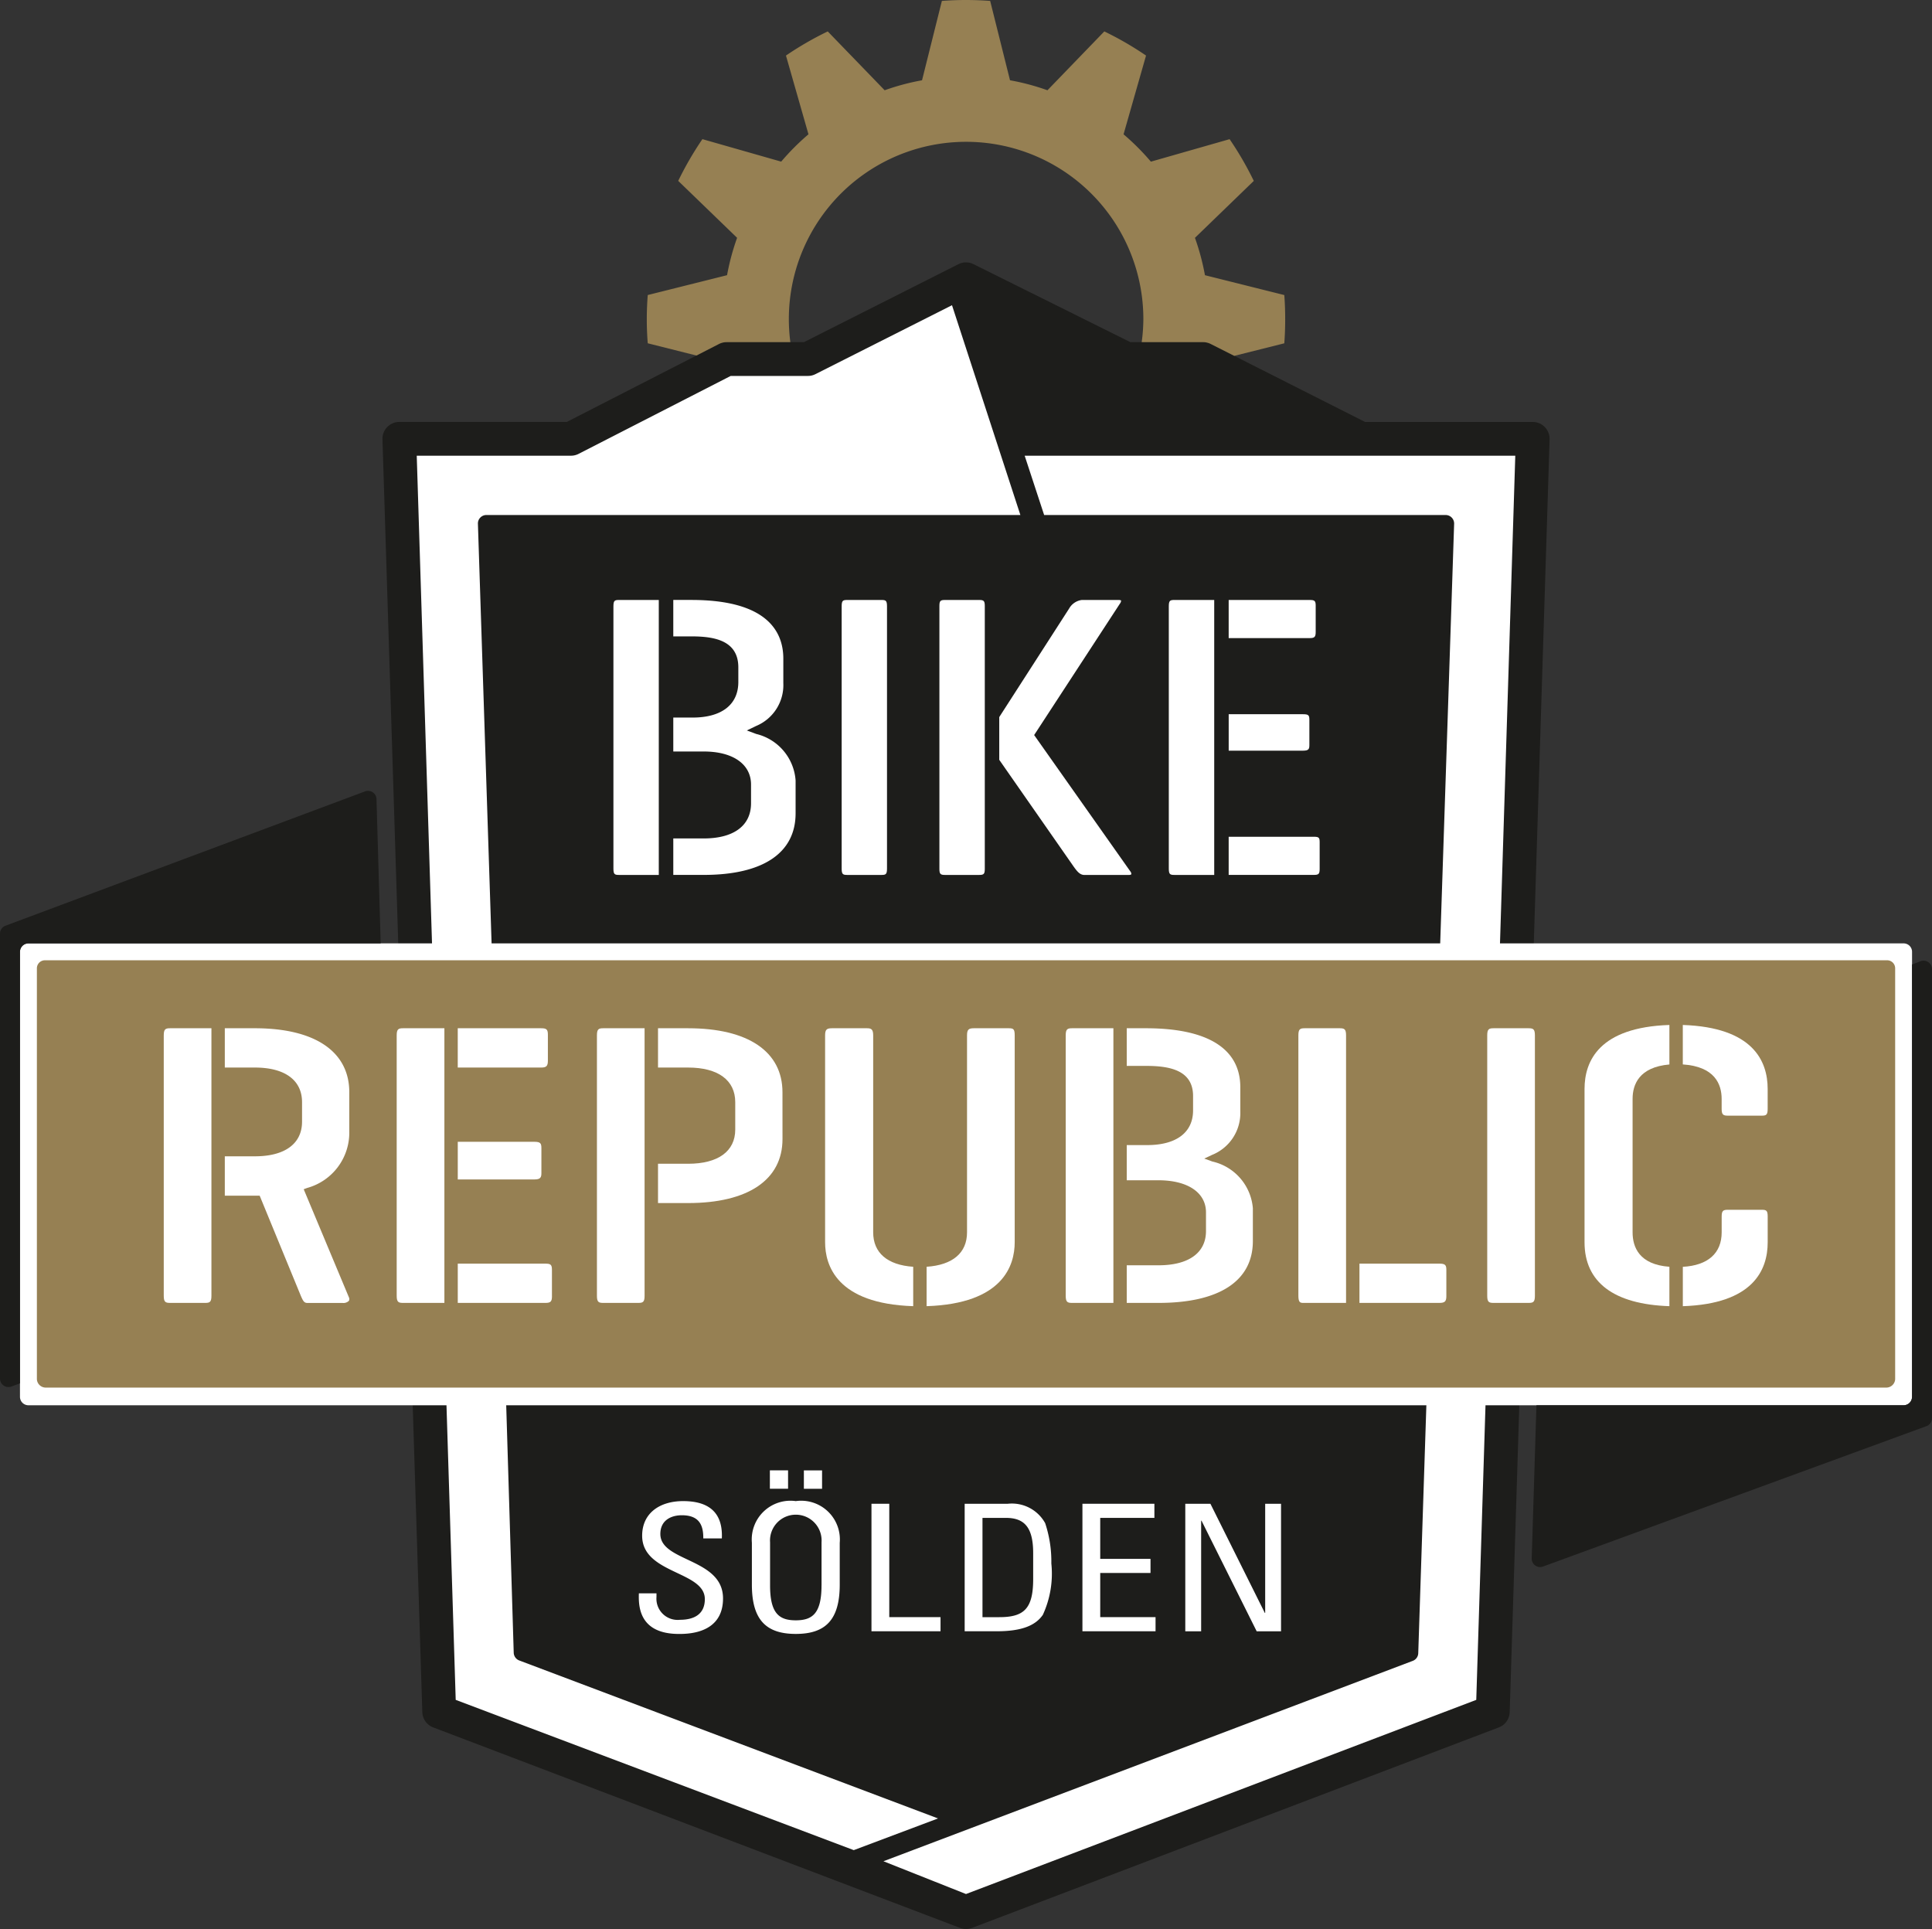 <svg id="Ebene_1" data-name="Ebene 1" xmlns="http://www.w3.org/2000/svg" xmlns:xlink="http://www.w3.org/1999/xlink" width="76.994" height="76.872" viewBox="0 0 76.994 76.872"><rect x="0" y="0" width="76.994" height="76.872" fill="#333333" stroke="none"/><defs><style>.cls-1{fill:none;}.cls-2{clip-path:url(#clip-path);}.cls-3{fill:#fff;}.cls-4{fill:#1d1d1b;}.cls-5{fill:#968053;}</style><clipPath id="clip-path"><rect class="cls-1" x="0" y="0" width="76.994" height="76.871"/></clipPath></defs><g class="cls-2"><path class="cls-3" d="M60.757,17.604a.642.642,0,0,0-.464-.2H53.839l-5.939-3.04a.624.624,0,0,0-.291-.07H44.814l-6.028-3.041a.651.651,0,0,0-.582.002l-5.936,3.039H29.295a.646.646,0,0,0-.296.072l-5.846,3.038H16.703a.64.64,0,0,0-.466.2.655.655,0,0,0-.183.478l1.533,49.608a.658.658,0,0,0,.415.594l20.261,7.815a.639.639,0,0,0,.468,0l20.26-7.815a.656.656,0,0,0,.415-.594l1.535-49.608a.656.656,0,0,0-.184-.478"/><path class="cls-4" d="M61.564,17.02a.672.672,0,0,0-.483-.205H54.401L48.248,13.706a.68.68,0,0,0-.303-.072H45.046l-6.25-3.107a.672.672,0,0,0-.604.002l-6.153,3.105H28.957a.678.678,0,0,0-.307.075l-6.062,3.105H15.913a.672.672,0,0,0-.671.694L16.83,68.229a.673.673,0,0,0,.431.607l20.996,7.99a.676.676,0,0,0,.24.045.695.695,0,0,0,.243-.045l20.994-7.99a.67.67,0,0,0,.43-.607l1.59-50.72a.671.671,0,0,0-.19-.489M58.832,67.74l-20.335,7.737-3.29-1.306,21.093-7.985a.336.336,0,0,0,.22-.305l.336-10.259a.33.33,0,0,0-.094-.245.339.339,0,0,0-.242-.102H20.499a.336.336,0,0,0-.243.102.332.332,0,0,0-.094.245l.311,10.244a.341.341,0,0,0,.224.305l16.686,6.294-3.359,1.263L18.161,67.74l-1.553-49.58H22.751a.668.668,0,0,0,.306-.073l6.063-3.106h3.077a.654.654,0,0,0,.303-.073l5.439-2.745,2.725,8.36H19.382a.337.337,0,0,0-.242.104.333.333,0,0,0-.094.246l.556,17.071a.336.336,0,0,0,.336.324H57.047a.336.336,0,0,0,.336-.324l.567-17.071a.34.34,0,0,0-.338-.35H41.611l-.776-2.363H60.387Z"/><path class="cls-5" d="M27.754,14.168l.895-.459a.684.684,0,0,1,.307-.075h2.541a7.064,7.064,0,1,1,14.068-.915,7.139,7.139,0,0,1-.066.915H47.945a.678.678,0,0,1,.303.072l.94.475,1.994-.5c.024-.317.035-.638.035-.961,0-.322-.011-.644-.035-.962l-3.162-.791a9.406,9.406,0,0,0-.399-1.489l2.345-2.269a12.962,12.962,0,0,0-.964-1.663l-3.137.896A9.624,9.624,0,0,0,44.776,5.352l.896-3.138a12.829,12.829,0,0,0-1.663-.962l-2.266,2.345a9.264,9.264,0,0,0-1.492-.398L39.46.036Q38.982.001,38.499,0q-.487,0-.963.036l-.791,3.163a9.277,9.277,0,0,0-1.49.398L32.987,1.252a12.921,12.921,0,0,0-1.665.962l.897,3.138A9.479,9.479,0,0,0,31.132,6.441l-3.14-.896a13.146,13.146,0,0,0-.964,1.663l2.347,2.269a9.354,9.354,0,0,0-.4,1.489l-3.161.791c-.025.319-.038.641-.038.962q0,.486.038.961Z"/><path class="cls-3" d="M75.864,56H1.133a.337.337,0,0,1-.337-.337V37.93a.336.336,0,0,1,.337-.336H75.864a.335.335,0,0,1,.335.336V55.663a.336.336,0,0,1-.335.337"/><path class="cls-4" d="M.796,37.93a.336.336,0,0,1,.337-.336H15.171l-.167-5.751a.337.337,0,0,0-.148-.27.342.342,0,0,0-.306-.037L.218,36.89A.338.338,0,0,0,0,37.205V54.939a.337.337,0,0,0,.337.335.32.32,0,0,0,.117-.021l.342-.126Z"/><path class="cls-4" d="M76.851,38.344a.335.335,0,0,0-.307-.042l-.346.134V55.663a.337.337,0,0,1-.335.337H61.23l-.188,6.099a.331.331,0,0,0,.138.284.324.324,0,0,0,.196.064.356.356,0,0,0,.116-.02l15.281-5.595a.334.334,0,0,0,.221-.316V38.618a.333.333,0,0,0-.143-.274"/><path class="cls-5" d="M75.194,55.295H1.802A.353.353,0,0,1,1.47,54.963V38.578a.321.321,0,0,1,.332-.311H75.194a.321.321,0,0,1,.332.311V54.963a.354.354,0,0,1-.332.332"/><path class="cls-3" d="M6.526,41.263V51.635c0,.246.063.286.249.286H8.178c.187,0,.248-.04.248-.286v-10.659H6.775c-.186,0-.249.04-.249.287"/><path class="cls-3" d="M12.103,47.391l.137-.051A2.286,2.286,0,0,0,13.92,45.094v-1.568c0-1.621-1.371-2.55-3.76-2.55H8.959v1.566h1.2c1.194,0,1.878.503,1.878,1.38v.777c0,.877-.684,1.38-1.878,1.38H8.959v1.568H10.348l1.642,3.995c.091.209.132.281.264.281h1.403a.307.307,0,0,0,.25-.088.163.163,0,0,0-.005-.143Z"/><path class="cls-3" d="M21.996,51.651V50.61c0-.211-.045-.254-.266-.254H18.243v1.565h3.488c.211,0,.266-.051.266-.27"/><path class="cls-3" d="M21.569,40.976H18.242v1.566H21.569c.205,0,.265-.062.265-.271V41.23c0-.205-.053-.254-.265-.254"/><path class="cls-3" d="M21.295,45.5H18.243v1.501h3.053c.239,0,.28-.078.28-.255v-.99c0-.195-.039-.255-.28-.255"/><path class="cls-3" d="M16.058,51.921h1.652V40.976h-1.652c-.186,0-.249.04-.249.287V51.635c0,.246.063.286.249.286"/><path class="cls-3" d="M23.789,41.263V51.635c0,.246.061.286.249.286h1.402c.187,0,.248-.04.248-.286v-10.659H24.038c-.188,0-.249.04-.249.287"/><path class="cls-3" d="M31.183,43.526c0-1.621-1.37-2.55-3.761-2.55H26.223v1.566h1.2c1.193,0,1.878.503,1.878,1.38v1.091c0,.867-.685,1.363-1.878,1.363H26.223v1.566h1.2c2.391,0,3.761-.929,3.761-2.549Z"/><path class="cls-3" d="M36.927,50.481v1.57C39.978,51.952,40.438,50.419,40.438,49.504V41.263c0-.251-.049-.287-.231-.287H38.803c-.207,0-.265.062-.265.287V49.108c0,.818-.569,1.303-1.611,1.373"/><path class="cls-3" d="M36.393,52.051V50.481c-1.029-.07-1.595-.555-1.595-1.373V41.263c0-.247-.076-.287-.248-.287H33.148c-.209,0-.266.062-.266.287v8.241c0,.915.459,2.449,3.51,2.547"/><path class="cls-3" d="M49.929,48.149a2.083,2.083,0,0,0-1.617-1.863l-.32-.117.31-.146a1.795,1.795,0,0,0,1.127-1.721v-.974c0-1.538-1.3-2.352-3.762-2.352h-.764V42.476h.764c.875,0,1.879.137,1.879,1.198v.577c0,.878-.667,1.381-1.83,1.381h-.813v1.402h1.265c1.167,0,1.893.491,1.893,1.28v.744c0,.867-.689,1.364-1.893,1.364H44.903v1.499h1.265c2.425,0,3.761-.875,3.761-2.466Z"/><path class="cls-3" d="M42.72,51.921h1.651V40.976H42.72c-.186,0-.249.04-.249.287V51.635c0,.246.062.286.249.286"/><path class="cls-3" d="M57.358,50.356H54.177v1.565h3.181c.22,0,.282-.057.282-.27V50.61c0-.195-.04-.254-.282-.254"/><path class="cls-3" d="M51.945,51.921h1.698V41.263c0-.247-.061-.287-.248-.287H51.992c-.188,0-.249.039-.249.287V51.635c0,.274.077.286.201.286"/><path class="cls-3" d="M60.92,40.976H59.518c-.187,0-.249.04-.249.287V51.635c0,.246.062.286.249.286H60.92c.187,0,.249-.04.249-.286V41.263c0-.247-.062-.287-.249-.287"/><path class="cls-3" d="M70.446,49.504V48.479c0-.235-.052-.269-.233-.269h-1.354c-.186,0-.247.037-.247.269v.629c0,.835-.549,1.32-1.548,1.375v1.569c2.791-.093,3.382-1.431,3.382-2.547"/><path class="cls-3" d="M67.063,40.846v1.571c1.274.085,1.548.789,1.548,1.373v.395c0,.234.061.274.247.274h1.354c.181,0,.233-.037.233-.274v-.791c0-1.118-.592-2.456-3.382-2.549"/><path class="cls-3" d="M63.147,43.394v6.11c0,1.595,1.169,2.474,3.382,2.547V50.481c-1.208-.088-1.467-.788-1.467-1.373v-5.318c0-.573.26-1.265,1.467-1.371V40.845c-2.791.092-3.382,1.431-3.382,2.548"/><path class="cls-3" d="M31.706,31.098a2.055,2.055,0,0,0-1.566-1.849l-.377-.14.363-.176a1.764,1.764,0,0,0,1.091-1.707v-.98c0-1.067-.635-2.338-3.662-2.338h-.723v1.452h.723c.869,0,1.869.141,1.869,1.235V27.177c0,.901-.663,1.418-1.821,1.418h-.771V29.947h1.213c1.162,0,1.885.504,1.885,1.318v.747c0,.889-.688,1.4-1.885,1.4H26.832v1.453h1.213c2.361,0,3.661-.871,3.661-2.454Z"/><path class="cls-3" d="M24.662,34.866H26.254V23.909H24.662c-.173,0-.216.029-.216.262V34.604c0,.231.043.262.216.262"/><path class="cls-3" d="M33.758,34.866h1.376c.172,0,.215-.03.215-.262V24.171c0-.232-.043-.262-.215-.262H33.758c-.174,0-.216.029-.216.262V34.604c0,.231.043.262.216.262"/><path class="cls-3" d="M39.822,30.279l2.956,4.241c.148.209.26.347.437.347h1.771c.062,0,.093-.017.099-.028a.164.164,0,0,0-.04-.115l-3.832-5.432,3.416-5.234a.214.214,0,0,0,.049-.129.204.204,0,0,0-.104-.019H43.105a.683.683,0,0,0-.498.34l-2.785,4.326Z"/><path class="cls-3" d="M37.653,34.866h1.375c.181,0,.218-.042.218-.245V24.154c0-.204-.037-.245-.218-.245H37.653c-.18,0-.216.04-.216.245V34.621c0,.203.037.245.216.245"/><path class="cls-3" d="M52.201,23.909H48.965v1.519h3.235c.188,0,.233-.048.233-.245V24.136c0-.188-.039-.227-.233-.227"/><path class="cls-3" d="M52.591,34.621V33.574c0-.188-.02-.229-.232-.229H48.965v1.52h3.394c.197,0,.232-.04.232-.245"/><path class="cls-3" d="M46.796,34.866h1.593V23.909H46.796c-.174,0-.217.029-.217.262V34.604c0,.231.043.262.217.262"/><path class="cls-3" d="M52.181,29.686v-.997c0-.182-.028-.227-.248-.227H48.966v1.452h2.967c.225,0,.248-.07.248-.228"/><path class="cls-3" d="M26.162,63.494v.147a.845.845,0,0,0,.933.908c.563,0,.994-.218.994-.824,0-1.126-2.498-.998-2.498-2.526,0-.901.701-1.38,1.634-1.38,1.018,0,1.588.451,1.542,1.486h-.74c.008-.556-.186-.922-.855-.922-.423,0-.856.197-.856.746,0,1.119,2.498.957,2.498,2.569,0,1.069-.809,1.415-1.726,1.415-1.643.013-1.643-1.133-1.628-1.618Z"/><path class="cls-3" d="M29.964,63.148V61.48a1.543,1.543,0,0,1,1.75-1.661,1.543,1.543,0,0,1,1.751,1.661v1.668c0,1.407-.571,1.964-1.751,1.964-1.179,0-1.75-.557-1.75-1.964M31.406,59.327h-.725v-.733h.725Zm1.334,3.849V61.46a1.028,1.028,0,1,0-2.051,0v1.717c0,1.111.354,1.393,1.024,1.393.671,0,1.026-.282,1.026-1.393m.022-3.849h-.725v-.733h.725Z"/><polygon class="cls-3" points="34.73 65.006 34.73 59.925 35.439 59.925 35.439 64.443 37.482 64.443 37.482 65.006 34.73 65.006"/><path class="cls-3" d="M38.444,59.926h1.712a1.515,1.515,0,0,1,1.496.772,4.847,4.847,0,0,1,.246,1.606,3.912,3.912,0,0,1-.339,2.048c-.3.436-.864.654-1.835.654H38.444Zm.71,4.518h.671c.986,0,1.349-.338,1.349-1.52V61.896c0-1.028-.346-1.408-1.087-1.408h-.933Z"/><polygon class="cls-3" points="43.137 65.006 43.137 59.925 46.005 59.925 46.005 60.488 43.846 60.488 43.846 62.121 45.85 62.121 45.85 62.683 43.846 62.683 43.846 64.443 46.051 64.443 46.051 65.006 43.137 65.006"/><polygon class="cls-3" points="51.052 59.926 51.052 65.007 50.081 65.007 47.883 60.6 47.868 60.6 47.868 65.007 47.236 65.007 47.236 59.926 48.238 59.926 50.405 64.274 50.42 64.274 50.42 59.926 51.052 59.926"/></g></svg>